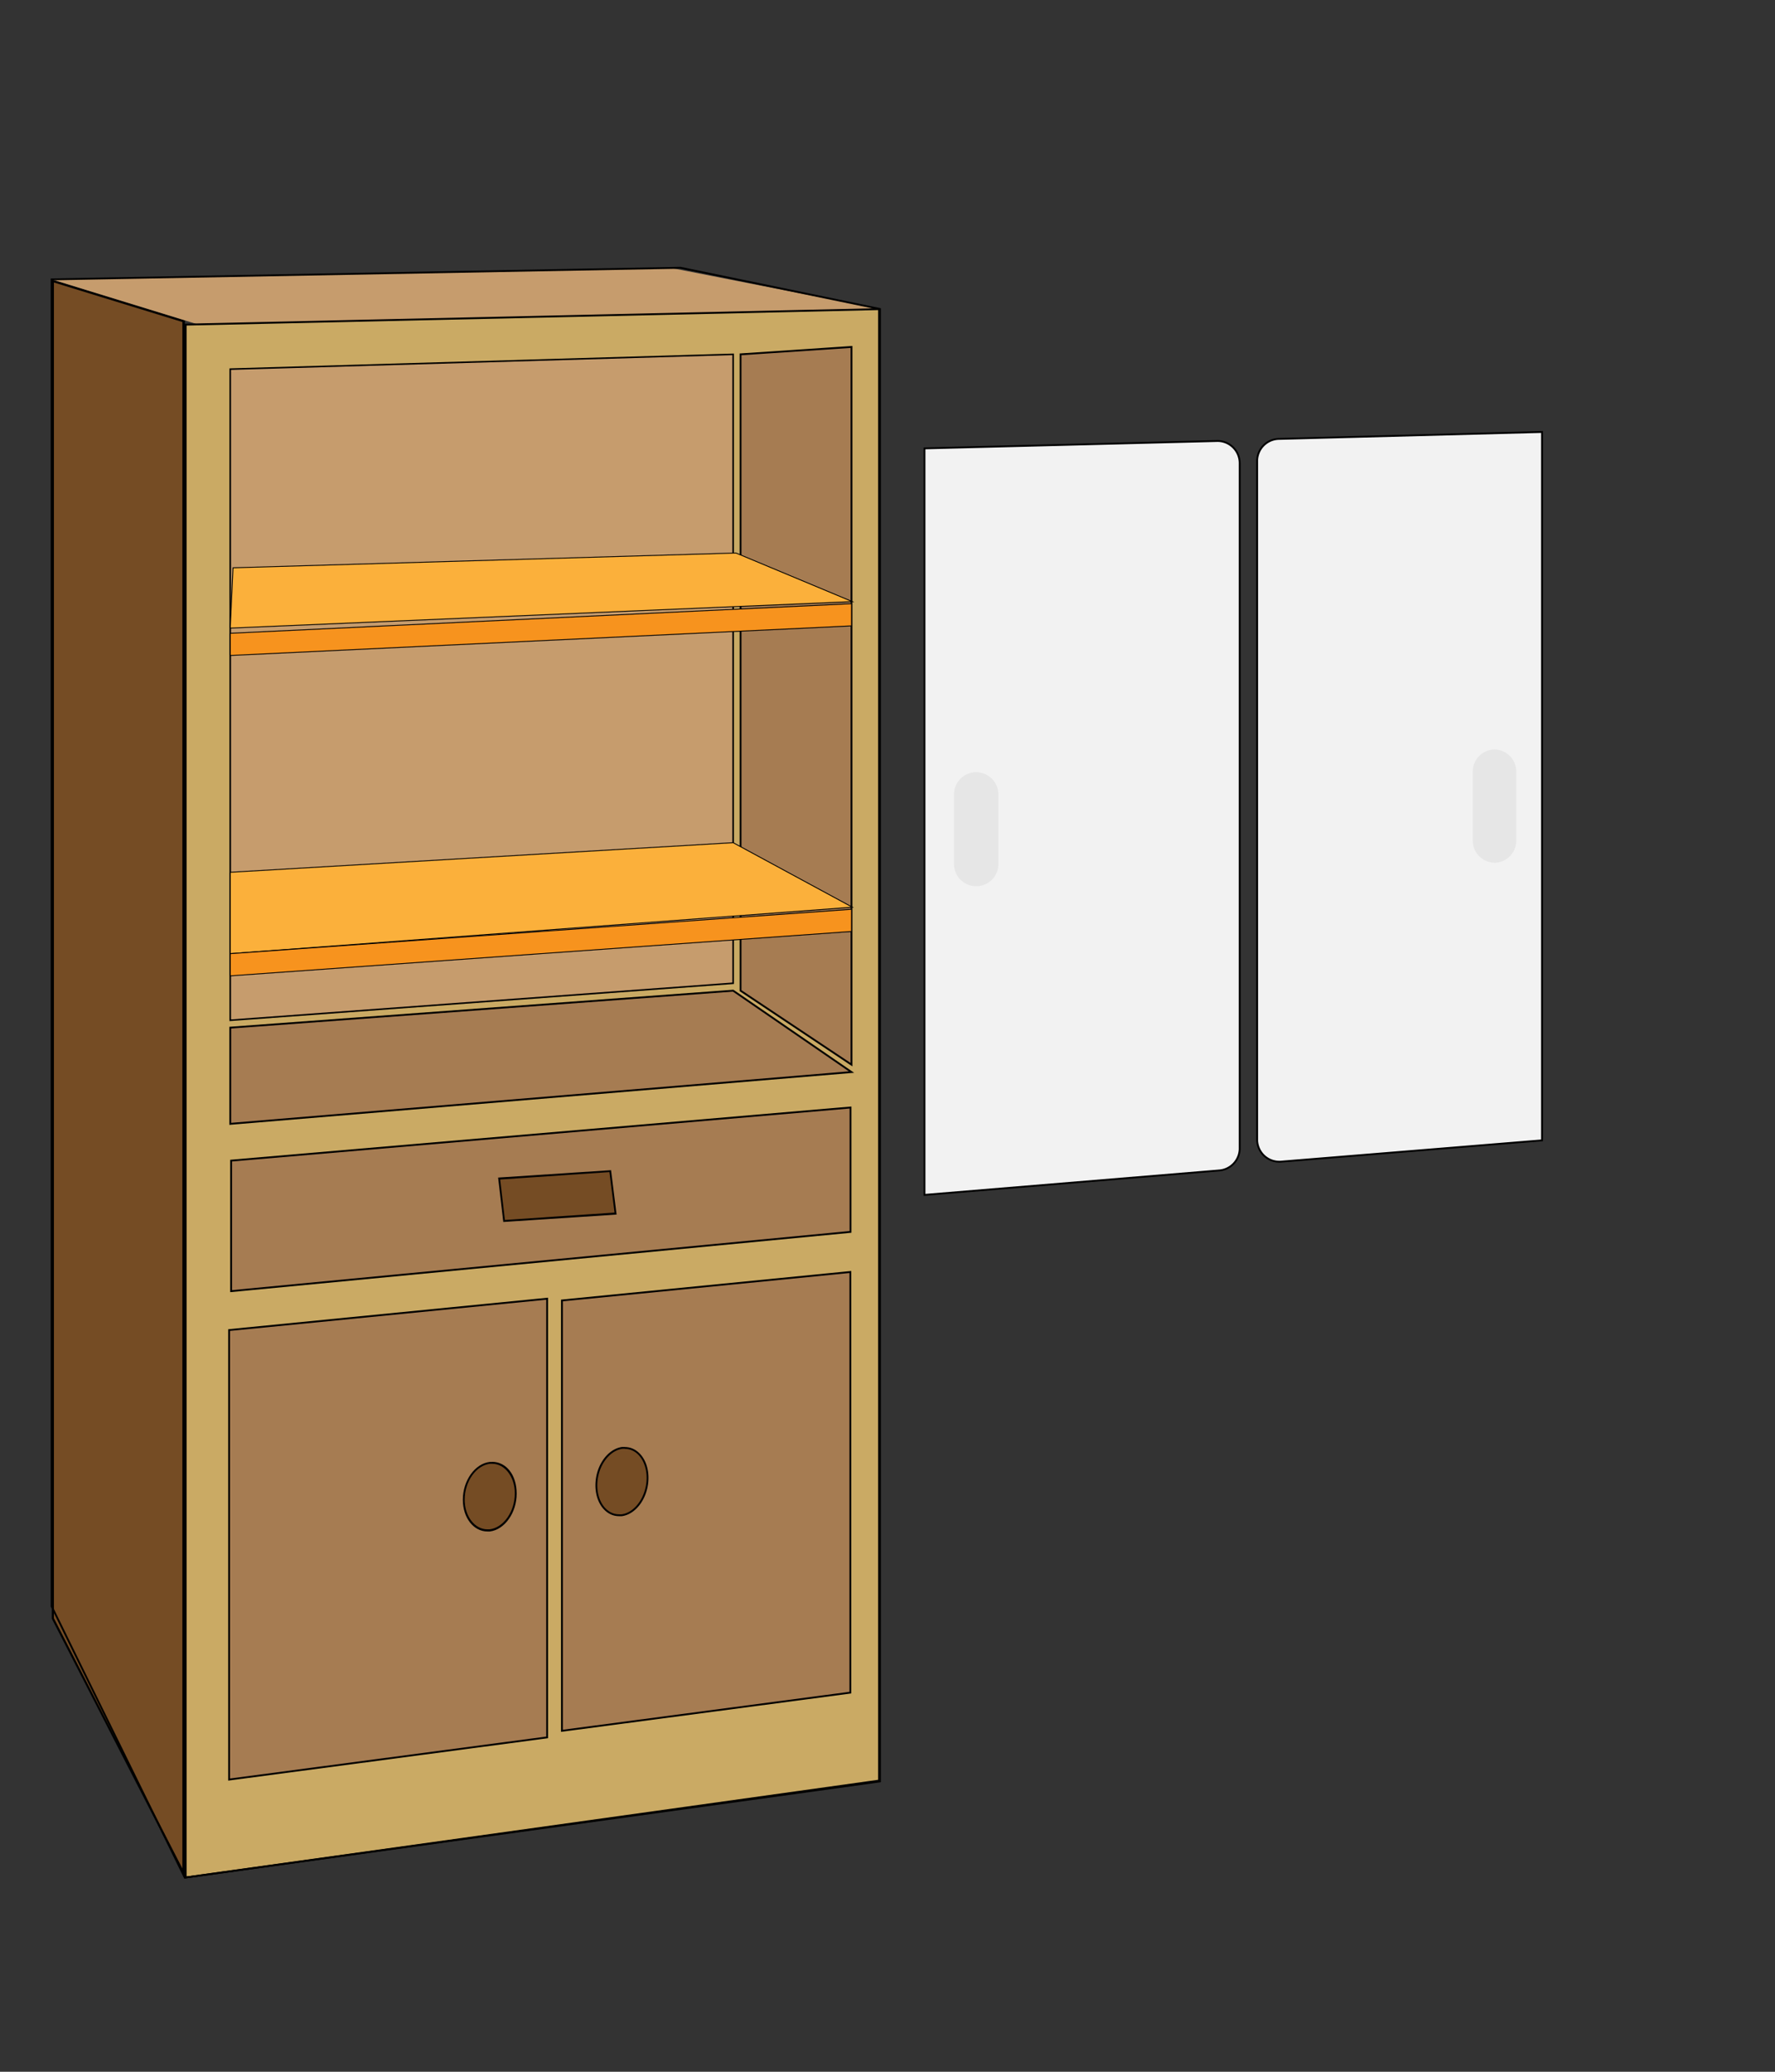 <svg xmlns="http://www.w3.org/2000/svg" viewBox="0 0 240 280"><rect x="0" y="0" width="240" height="280" fill="#333333" stroke="none"/><polygon points="7.11 218.7 7.13 37.97 24.82 43.41 24.82 253.12 7.11 218.7" fill="#754c24"/><path d="M7.29,38.18l17.37,5.34v209L7.29,218.7V38.18M7,37.76v181l18,35V43.29L7,37.76Z"/><polygon points="118.98 41.76 90.6 36.19 6.98 37.76 27.07 43.94 118.98 41.76" fill="#c69c6d"/><polygon points="25.1 43.88 118.85 41.79 118.85 240.65 25.1 253.74 25.1 43.88" fill="#caaa64"/><path d="M118.73,41.92V240.54L25.23,253.6V44l93.5-2.09m.25-.26-94,2.1V253.89l94-13.13V41.66Z"/><polygon points="115 166.49 31.25 174.5 31.25 156.86 115 149.68 115 166.49" fill="#a67c52" stroke="#000" stroke-miterlimit="10" stroke-width="0.25"/><polygon points="73.98 234.81 30.98 240.51 30.98 179.76 73.98 175.52 73.98 234.81" fill="#a67c52" stroke="#000" stroke-miterlimit="10" stroke-width="0.25"/><polygon points="114.98 228.76 75.98 233.92 75.98 175.76 114.98 171.91 114.98 228.76" fill="#a67c52" stroke="#000" stroke-miterlimit="10" stroke-width="0.25"/><path d="M65.9,206.88c-1.79,0-3.19-1.83-3.19-4.17,0-2.53,1.58-4.77,3.54-5a1.51,1.51,0,0,1,.3,0c1.79,0,3.19,1.83,3.19,4.17,0,2.52-1.58,4.76-3.52,5Z" fill="#754c24"/><path d="M66.55,197.83c1.72,0,3.06,1.78,3.06,4,0,2.46-1.53,4.64-3.41,4.86h-.3c-1.72,0-3.07-1.77-3.07-4,0-2.47,1.54-4.65,3.43-4.86l.29,0m0-.25-.32,0c-2,.22-3.65,2.51-3.65,5.11,0,2.45,1.46,4.29,3.32,4.29h.33c2-.24,3.63-2.52,3.63-5.11s-1.45-4.3-3.31-4.3Z"/><path d="M83.69,204.81c-1.74,0-3.06-1.73-3.06-4,0-2.51,1.57-4.78,3.49-5.05a2.43,2.43,0,0,1,.38,0c1.74,0,3.06,1.74,3.06,4,0,2.51-1.56,4.77-3.48,5.05A2.56,2.56,0,0,1,83.69,204.81Z" fill="#754c24"/><path d="M84.5,195.82c1.67,0,2.93,1.68,2.93,3.91,0,2.45-1.51,4.66-3.36,4.93a2.43,2.43,0,0,1-.38,0c-1.67,0-2.93-1.69-2.93-3.92,0-2.45,1.52-4.66,3.38-4.93a2.17,2.17,0,0,1,.36,0m0-.25-.4,0c-2,.29-3.59,2.6-3.59,5.18,0,2.4,1.39,4.17,3.18,4.17a2.73,2.73,0,0,0,.41,0c2-.29,3.58-2.61,3.58-5.18,0-2.39-1.39-4.16-3.18-4.16Z"/><polygon points="6.98 37.76 6.98 38.89 6.98 217.1 24.98 253.76 118.98 240.76 118.98 41.76 92.02 36.19 6.98 37.76" fill="none" stroke="#000" stroke-miterlimit="10" stroke-width="0.25"/><polygon points="67.49 159.27 82.51 158.28 83.23 164 68.16 164.99 67.49 159.27" fill="#754c24"/><path d="M82.4,158.41l.69,5.47-14.82,1-.64-5.47,14.77-1m.22-.26-15.27,1,.7,6,15.32-1-.75-6Z"/><polygon points="115.13 144.89 31.13 151.89 31.13 138.89 99.13 133.89 115.13 144.89" fill="#a67c52" stroke="#000" stroke-miterlimit="10" stroke-width="0.25"/><polygon points="99.13 132.89 31.13 137.89 31.13 49.89 99.13 47.89 99.13 132.89" fill="#c69c6d" stroke="#000" stroke-miterlimit="10" stroke-width="0.21"/><polygon points="115.13 143.89 100.13 133.89 100.13 47.89 115.13 46.89 115.13 143.89" fill="#a67c52" stroke="#000" stroke-miterlimit="10" stroke-width="0.25"/><polygon points="115.25 122.61 31.13 128.89 31.13 117.89 99.13 113.89 115.25 122.61" fill="#fbb03b" stroke="#000" stroke-miterlimit="10" stroke-width="0.12"/><polygon points="115.13 125.89 31.13 131.89 31.13 128.89 115.13 122.89 115.13 125.89" fill="#f7931e" stroke="#000" stroke-miterlimit="10" stroke-width="0.12"/><polygon points="115.25 81.31 31.13 84.89 31.51 76.74 99.51 74.74 115.25 81.31" fill="#fbb03b" stroke="#000" stroke-miterlimit="10" stroke-width="0.12"/><polygon points="115.13 84.59 31.13 88.59 31.13 85.59 115.13 81.59 115.13 84.59" fill="#f7931e" stroke="#000" stroke-miterlimit="10" stroke-width="0.12"/><path d="M164.93,158.18,125,161.49V60.6l39.62-1a3,3,0,0,1,3,3v92.71A3,3,0,0,1,164.93,158.18Z" fill="#f2f2f2" stroke="#000" stroke-miterlimit="10" stroke-width="0.25"/><path d="M208.5,154.12,173.18,157a3,3,0,0,1-3.2-2.95V62.32a3,3,0,0,1,2.88-3l35.64-.94Z" fill="#f2f2f2" stroke="#000" stroke-miterlimit="10" stroke-width="0.25"/><path d="M132.2,119.77h-.08a3,3,0,0,1-3.13-3v-9.4a3,3,0,0,1,2.8-3h.09a3,3,0,0,1,3.11,3v9.41A3,3,0,0,1,132.2,119.77Z" fill="#e6e6e6"/><path d="M202.18,116.6h0a3,3,0,0,1-3.05-3v-9.31a3,3,0,0,1,2.89-3h0a3,3,0,0,1,3,3v9.31A3,3,0,0,1,202.18,116.6Z" fill="#e6e6e6"/><rect width="240" height="280" fill="none"/></svg>
